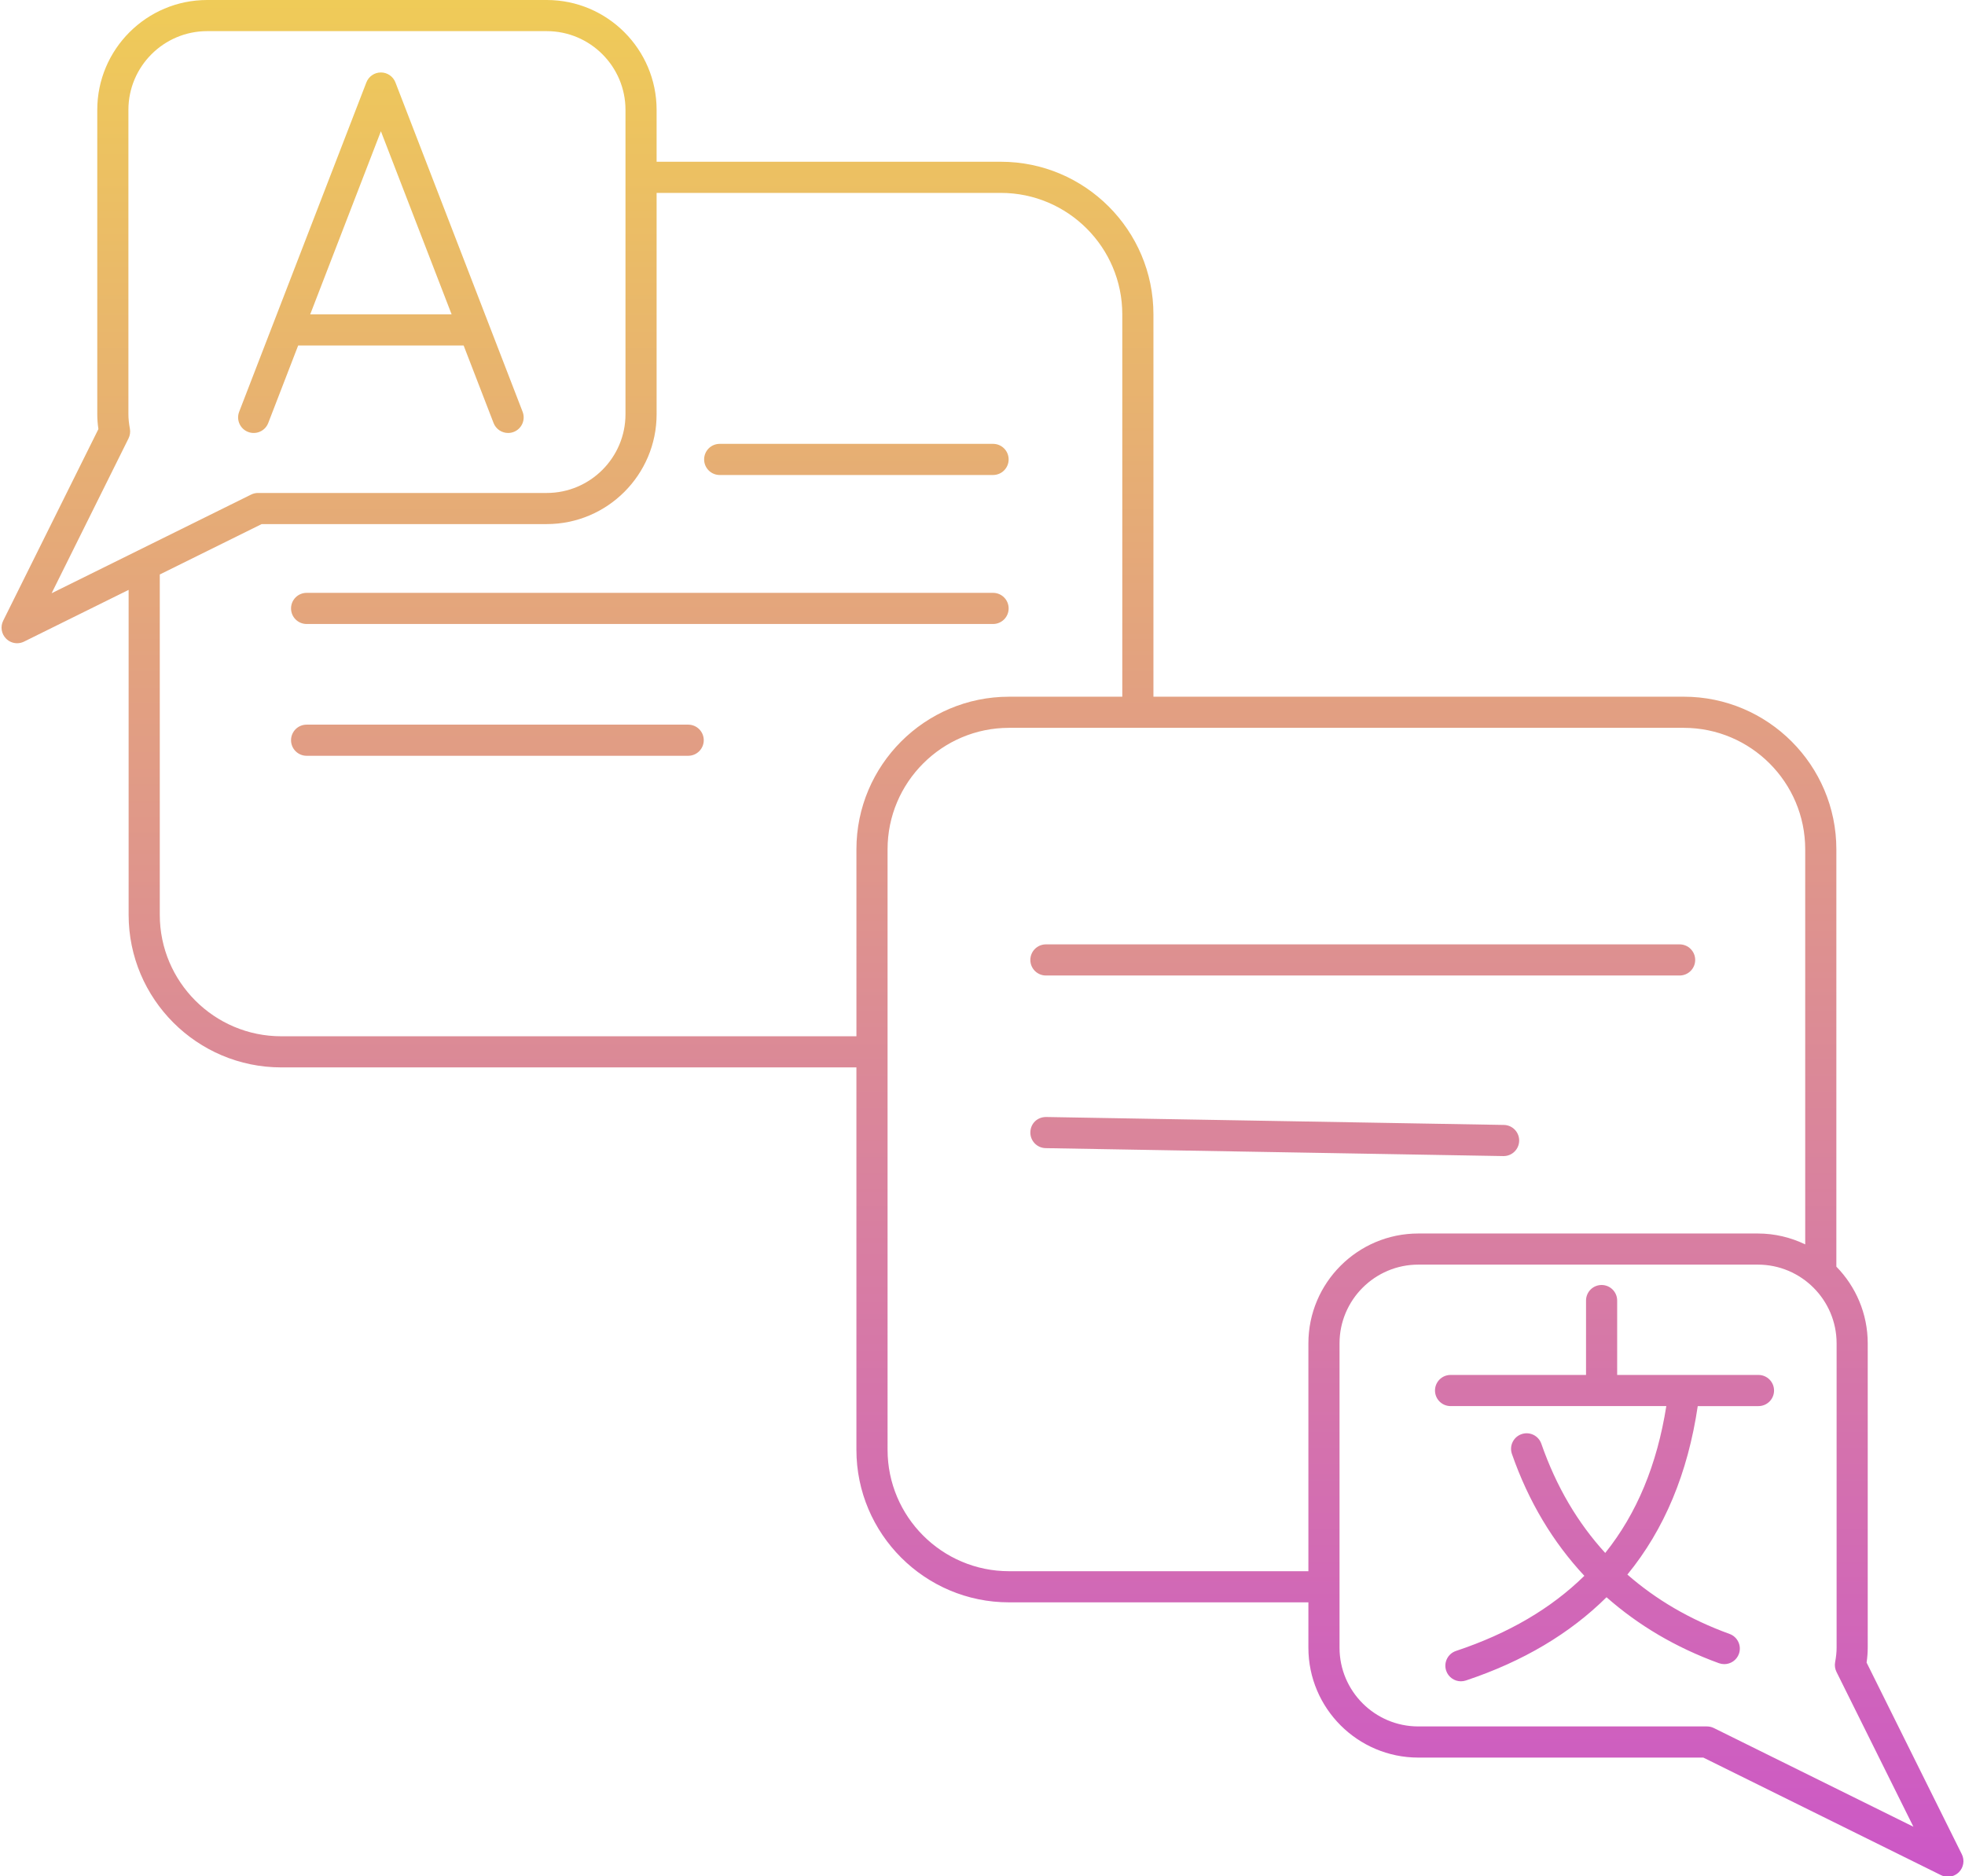 <?xml version="1.0" encoding="UTF-8"?><svg xmlns="http://www.w3.org/2000/svg" xmlns:xlink="http://www.w3.org/1999/xlink" height="120.5" preserveAspectRatio="xMidYMid meet" version="1.0" viewBox="-0.1 0.0 126.2 120.5" width="126.2" zoomAndPan="magnify"><linearGradient gradientUnits="userSpaceOnUse" id="a" x1="63" x2="63" xlink:actuate="onLoad" xlink:show="other" xlink:type="simple" xmlns:xlink="http://www.w3.org/1999/xlink" y1="0" y2="120.543"><stop offset="0" stop-color="#efcb58"/><stop offset="1" stop-color="#cc57c7"/></linearGradient><path d="M119.78,106.787c0.049-0.336,0.073-0.651,0.073-0.955V86.285c0-1.917-0.77-3.655-2.015-4.928 V54.551c0-5.404-4.397-9.802-9.801-9.802H73.978V20.19c0-5.404-4.397-9.801-9.801-9.801H42.07V7.058C42.07,3.166,38.904,0,35.012,0 H13.205C9.313,0,6.147,3.166,6.147,7.058v19.547c0,0.304,0.024,0.619,0.073,0.955L0.104,39.87c-0.191,0.385-0.115,0.848,0.188,1.151 C0.484,41.214,0.741,41.315,1,41.315c0.15,0,0.302-0.034,0.443-0.104l6.718-3.323v20.87c0,5.404,4.397,9.801,9.801,9.801h36.94 v24.559c0,5.404,4.397,9.801,9.801,9.801H83.93v2.913c0,3.892,3.166,7.058,7.058,7.058h18.307l15.262,7.55 c0.141,0.069,0.292,0.104,0.443,0.104c0.26,0,0.516-0.102,0.708-0.294c0.303-0.304,0.379-0.767,0.188-1.151L119.78,106.787z M8.154,28.161c0.096-0.194,0.127-0.414,0.088-0.627c-0.064-0.346-0.095-0.65-0.095-0.93V7.058C8.147,4.269,10.416,2,13.205,2 h21.808c2.789,0,5.058,2.269,5.058,5.058v19.547c0,2.789-2.269,5.058-5.058,5.058H16.471c-0.154,0-0.306,0.035-0.443,0.104 L3.215,38.104L8.154,28.161z M17.963,66.56c-4.302,0-7.801-3.499-7.801-7.801v-21.86l6.543-3.237h18.307 c3.892,0,7.058-3.166,7.058-7.058V12.39h22.107c4.302,0,7.801,3.499,7.801,7.801v24.559h-7.274c-5.404,0-9.801,4.397-9.801,9.802 V66.56H17.963z M64.704,100.919c-4.302,0-7.801-3.499-7.801-7.801V54.551c0-4.302,3.5-7.802,7.801-7.802h43.333 c4.302,0,7.801,3.5,7.801,7.802v25.376c-0.923-0.444-1.952-0.699-3.043-0.699H90.988c-3.892,0-7.058,3.166-7.058,7.058v14.634 H64.704z M109.972,110.993c-0.138-0.068-0.29-0.104-0.443-0.104H90.988c-2.789,0-5.058-2.269-5.058-5.058V86.285 c0-2.789,2.269-5.058,5.058-5.058h21.808c2.789,0,5.058,2.269,5.058,5.058v19.547c0,0.279-0.031,0.584-0.095,0.93 c-0.04,0.213-0.008,0.433,0.088,0.627l4.939,9.942L109.972,110.993z M66.073,61.657c0-0.553,0.448-1,1-1h40.699c0.552,0,1,0.447,1,1 s-0.448,1-1,1H67.073C66.521,62.657,66.073,62.21,66.073,61.657z M96.449,74.255l-29.393-0.51c-0.552-0.01-0.992-0.465-0.982-1.018 c0.01-0.552,0.43-0.983,1.018-0.982l29.393,0.51c0.552,0.01,0.992,0.465,0.982,1.018c-0.01,0.546-0.456,0.982-1,0.982 C96.461,74.255,96.455,74.255,96.449,74.255z M113.836,89.314c0,0.553-0.448,1-1,1h-3.9c-0.636,4.3-2.142,7.918-4.519,10.821 c1.831,1.602,3.998,2.881,6.563,3.813c0.519,0.189,0.787,0.763,0.599,1.282c-0.147,0.406-0.531,0.658-0.94,0.658 c-0.113,0-0.229-0.02-0.341-0.06c-2.796-1.016-5.19-2.447-7.221-4.237c-2.354,2.332-5.362,4.125-9.034,5.348 c-0.104,0.034-0.211,0.051-0.316,0.051c-0.419,0-0.809-0.265-0.949-0.684c-0.175-0.524,0.109-1.091,0.633-1.266 c3.377-1.125,6.111-2.731,8.242-4.825c-2.016-2.164-3.583-4.764-4.651-7.826c-0.182-0.521,0.094-1.092,0.615-1.273 c0.521-0.183,1.091,0.093,1.273,0.615c0.965,2.765,2.339,5.083,4.104,7.015c2.032-2.534,3.328-5.672,3.923-9.433H93.061 c-0.552,0-1-0.447-1-1s0.448-1,1-1h8.7v-4.778c0-0.553,0.448-1,1-1s1,0.447,1,1v4.778h9.076 C113.389,88.314,113.836,88.762,113.836,89.314z M17.127,27.17l1.922-4.978h10.628l1.922,4.978c0.153,0.396,0.532,0.64,0.933,0.64 c0.12,0,0.242-0.021,0.36-0.067c0.515-0.198,0.771-0.777,0.573-1.293L25.296,5.294c-0.149-0.386-0.52-0.64-0.933-0.64 s-0.784,0.254-0.933,0.64l-5.989,15.508c0,0.001,0,0.001-0.001,0.002l-2.18,5.645c-0.199,0.516,0.057,1.095,0.572,1.293 C16.348,27.942,16.928,27.686,17.127,27.17z M24.363,8.431l4.542,11.762h-9.083L24.363,8.431z M45.122,29.509c0-0.553,0.448-1,1-1 h17.557c0.552,0,1,0.447,1,1s-0.448,1-1,1H46.122C45.57,30.509,45.122,30.062,45.122,29.509z M18.592,39.079c0-0.553,0.448-1,1-1 h44.087c0.552,0,1,0.447,1,1s-0.448,1-1,1H19.592C19.039,40.079,18.592,39.632,18.592,39.079z M45.098,47.544c0,0.553-0.448,1-1,1 H19.592c-0.552,0-1-0.447-1-1s0.448-1,1-1h24.506C44.65,46.544,45.098,46.991,45.098,47.544z" fill="url(#a)"/></svg>